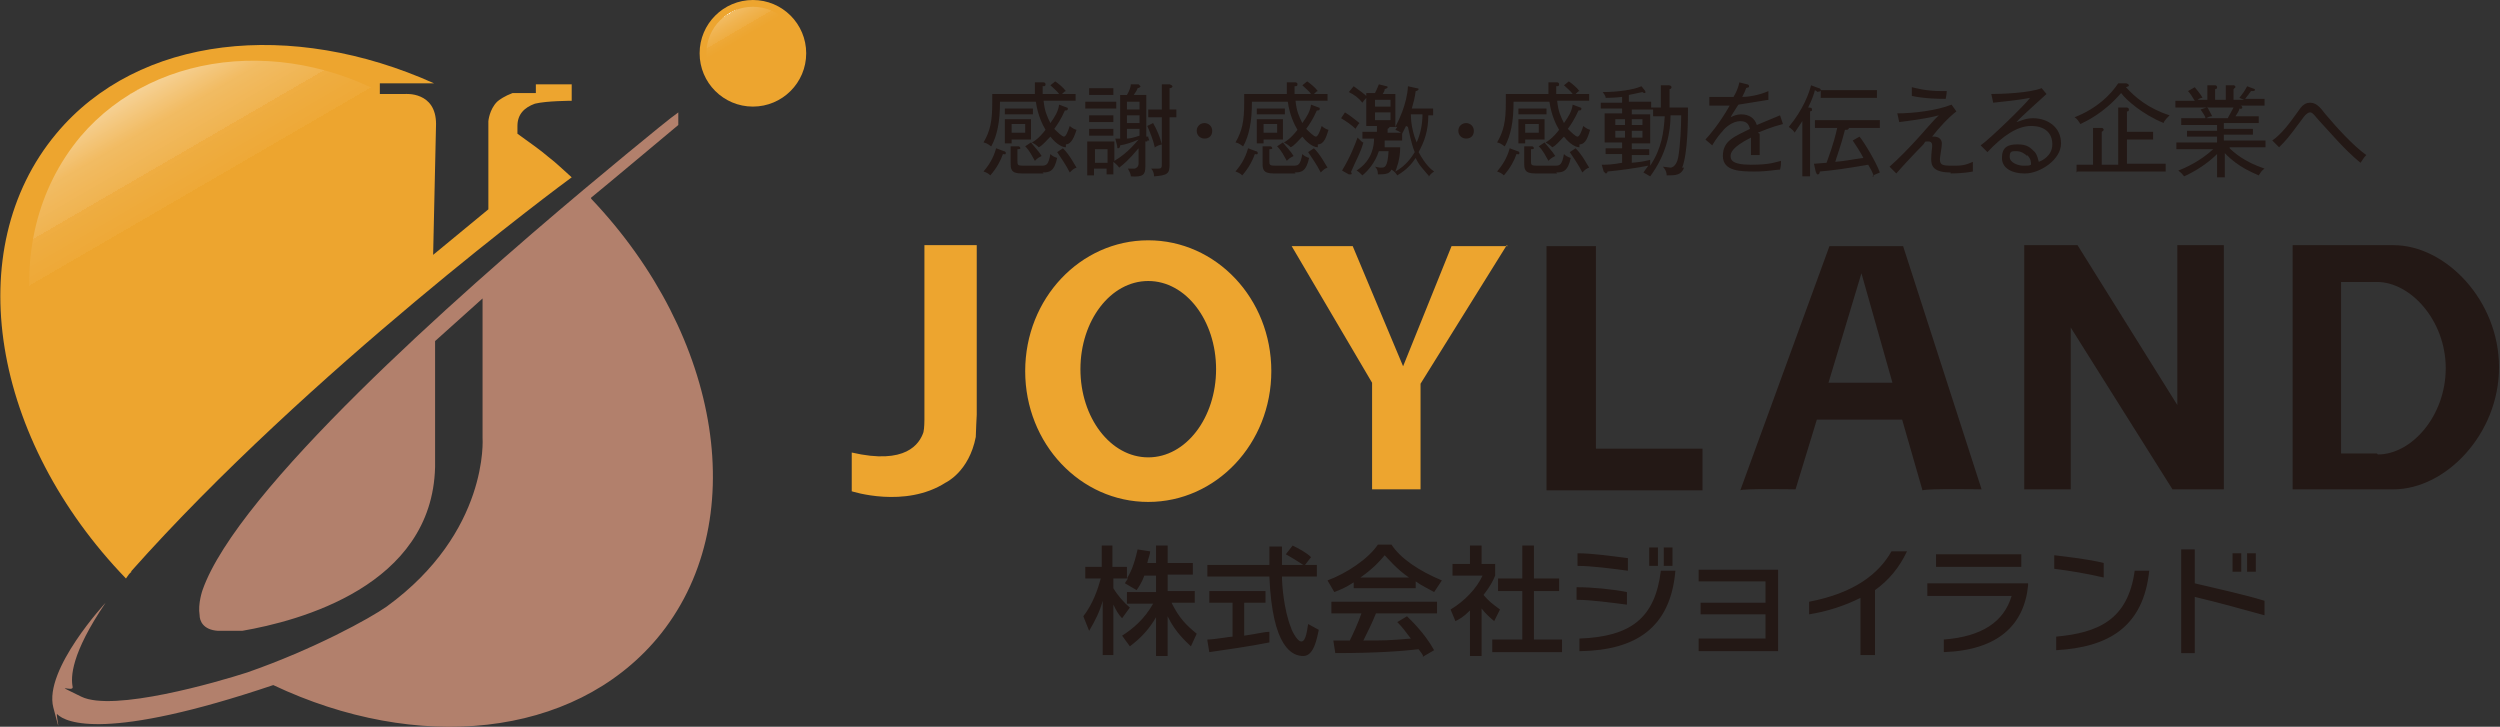 <svg xmlns="http://www.w3.org/2000/svg" width="258" height="75" viewBox="0 0 258 75"><rect x="0" y="0" width="258" height="75" fill="#333333" stroke="none"/><defs><style>.cls-1 { fill: url(#_名称未設定グラデーション_5); } .cls-1, .cls-2, .cls-3, .cls-4, .cls-5 { stroke-width: 0px; } .cls-2 { fill: #231815; } .cls-3 { fill: #eda52f; } .cls-4 { fill: #b2806c; } .cls-5 { fill: url(#_名称未設定グラデーション_8); }</style><linearGradient id="_名称未設定グラデーション_5" x1="75.3" y1="1.4" x2="80.1" y2="9.6" gradientUnits="userSpaceOnUse"><stop offset="0" stop-color="#fff"/><stop offset="0" stop-color="rgba(255, 255, 255, .8)" stop-opacity=".8"/><stop offset="0" stop-color="rgba(255, 255, 255, .7)" stop-opacity=".7"/><stop offset="0" stop-color="rgba(255, 255, 255, .5)" stop-opacity=".5"/><stop offset=".1" stop-color="rgba(255, 255, 255, .4)" stop-opacity=".4"/><stop offset=".2" stop-color="rgba(255, 255, 255, .3)" stop-opacity=".3"/><stop offset=".2" stop-color="rgba(255, 255, 255, .2)" stop-opacity=".2"/><stop offset=".3" stop-color="rgba(255, 255, 255, 0)" stop-opacity="0"/><stop offset=".3" stop-color="rgba(255, 255, 255, 0)" stop-opacity="0"/><stop offset=".4" stop-color="rgba(255, 255, 255, 0)" stop-opacity="0"/><stop offset=".6" stop-color="#fff" stop-opacity="0"/></linearGradient><linearGradient id="_名称未設定グラデーション_8" x1="14.1" y1="9.3" x2="34" y2="43.6" gradientUnits="userSpaceOnUse"><stop offset="0" stop-color="#fff"/><stop offset="0" stop-color="rgba(255, 255, 255, .8)" stop-opacity=".8"/><stop offset="0" stop-color="rgba(255, 255, 255, .7)" stop-opacity=".7"/><stop offset=".1" stop-color="rgba(255, 255, 255, .5)" stop-opacity=".5"/><stop offset=".2" stop-color="rgba(255, 255, 255, .4)" stop-opacity=".4"/><stop offset=".2" stop-color="rgba(255, 255, 255, .3)" stop-opacity=".3"/><stop offset=".3" stop-color="rgba(255, 255, 255, .2)" stop-opacity=".2"/><stop offset=".3" stop-color="rgba(255, 255, 255, 0)" stop-opacity="0"/><stop offset=".4" stop-color="rgba(255, 255, 255, 0)" stop-opacity="0"/><stop offset=".5" stop-color="rgba(255, 255, 255, 0)" stop-opacity="0"/><stop offset=".7" stop-color="#fff" stop-opacity="0"/></linearGradient></defs><path class="cls-3" d="M95.4 43.3s0 .9-.1 1.3c-.4 1.2-1.8 3.4-7.4 2.1v4s5.5 1.8 9.7-.9c0 0 2.4-1.1 3.1-4.7 0-.4.1-2.3.1-2.3v-17.5h-5.4v18zM118.5 24.8c-7 0-12.7 6-12.7 13.5s5.7 13.5 12.7 13.5 12.7-6 12.7-13.5-5.7-13.5-12.7-13.5zm0 22.4c-3.9 0-7-4.1-7-9.1s3.1-9.1 7-9.1 7 4.1 7 9.1-3.1 9.1-7 9.1zM155.6 25.4h-5.8l-5 12.4-5.2-12.4h-6.3l8.3 14.1v11h5v-10.9l8.9-14.3z"/><path class="cls-2" d="M164.7 25.4h-5.1v25.2h16.1v-4.3h-11v-20.9zM192.9 25.4h-4.1l-9.2 25.2c.2-.2 5.7-.1 5.7-.1l2.2-7.2h8.8l2.1 7.3c.6-.2 6.1-.1 6.1-.1l-8.1-25.1h-3.5zm-4.2 14.1l3.4-11.3 3.2 11.3h-6.6zM224.7 41.8l-10.3-16.5h-5.5v25.2h4.8v-16.7l10.5 16.7h5.3v-25.2h-4.8v16.5zM247.1 25.3h-10.5v25.2h10.4c5.4 0 10.9-5.7 10.9-12.6s-5.5-12.6-10.9-12.6zm-1.8 21.5h-3.7v-17.7h3.7c3.5 0 7.1 4 7.1 8.9s-3.5 8.9-7 8.9z"/><ellipse class="cls-3" cx="77.7" cy="5.5" rx="5.5" ry="5.5"/><ellipse class="cls-1" cx="77.7" cy="5.5" rx="4.8" ry="4.8"/><path class="cls-3" d="M13.5 59c18.3-20.6 44.8-40.2 45.5-40.7-.8-.7-1.6-1.5-2.4-2.1-.8-.7-2.1-1.6-3.2-2.4v-.8c0-1.2.7-1.9 1.8-2.3 1.2-.3 3.8-.3 3.8-.3v-1.7h-3.7v.9h-2.4c-.8.3-1.4.7-1.6.9-.8.8-.9 2-.9 2v9.1l-5.7 4.7.3-13.5c0-3.4-3.2-3.1-3.2-3.1h-2.6v-1.1h5.6c-14.7-6.6-30.5-5-39 5.2-10 12-6.6 31.6 7.2 45.9.2-.3.4-.6.6-.7z"/><path class="cls-4" d="M61 20.4c.4-.3 9-7.5 9-7.5v-1.3c-1.2.8-9.8 8-9.8 8-13.1 11-35.7 31-39.3 41.3 0 0-.5 1.4-.3 2.6 0 .5.3 1.5 1.9 1.6h2.5c5.8-1 19.6-4.6 19.9-16.9v-13l4.9-4.4v14.4s.7 9.7-9.9 17.4c-1.7 1.2-7.5 4.4-14.4 6.8-3.1 1-13.8 4.1-17.1 2.5s-.8-.4-.9-1c-.2-1-.2-3.4 3.4-8.7 0 0-6.4 6.9-5.4 10.8s.2.5.4.7c.9.9 5.1 2.8 22.3-3 14.8 7 30.9 5.5 39.6-4.8 9.9-11.8 6.7-31.2-6.8-45.4z"/><path class="cls-5" d="M42.9 11.7c-11.7-8.2-26.7-6.9-34.6 2.4-9 10.8-6.3 27.9 6.5 40.6"/><path class="cls-2" d="M110 15.2c-.6 0-1.3-.7-1.6-1.1-.5.5-.8.9-1.2 1.1-.2-.2-.5-.4-.7-.5.2-.1.7-.4 1.4-1.3-.3-.5-.8-1.5-1-2.9h-3.7c0 2.1-.3 3.5-.9 4.6-.1 0-.3-.3-.8-.4.7-1.2.9-2.2.9-4.1v-.9h4.4v-1.2h.9s.2 0 .2.2-.1.2-.3.2v.8h1.7c-.2-.3-.6-.6-.9-.9l.5-.4c.3.2.8.6 1.1 1-.1 0-.2.1-.4.3h1.4v.7h-3.3c.1 1.1.4 1.7.7 2.3.5-.7.8-1.2.9-1.9l.8.3s.1 0 .1.1c0 .2-.1.2-.3.2-.4.9-.8 1.5-1.1 1.9.3.3.8.8 1 .8s.4-.5.6-1.1c0 0 .3.3.7.4-.2.6-.5 1.5-1.1 1.5zm-6.5.7c-.2.6-.6 1.4-1.3 2.2-.2-.2-.4-.3-.7-.4.5-.6 1-1.3 1.3-2.4l.8.3s.2 0 .2.2-.2.1-.3.1zm.2-4.1v-.6h2.9v.6h-2.9zm.7 2.6v.4h-.7v-2.5h2.7v2.1h-2zm3.3 3.5h-2.3c-1.1 0-1.1-.5-1.1-1.1v-1.7h.8c.1 0 .2.1.2.2s-.2.1-.3.1v1.2c0 .4 0 .5.6.5h1.9c.5 0 .7-.1.9-1.2.2.2.4.3.7.4-.3 1.4-.8 1.5-1.5 1.5zm-1.9-5.1h-1.4v.9h1.4v-.9zm1 3.8c-.3-.5-.5-1-1-1.5l.6-.4c.3.4.8.9 1.1 1.4-.2.1-.4.2-.6.4zm3.6 1.2c-.4-.8-.9-1.5-1.3-2.1l.6-.4c.7.7 1.2 1.7 1.4 2-.3.1-.4.2-.7.5zM112 11.2v-.7h3.2v.7h-3.2zm6.4 3.4h-.2v2.6c0 .8-.2 1.1-1.5 1 0-.3-.2-.6-.3-.8h.7s.4-.1.4-.5v-1.6c-1 1.2-1.6 1.7-2 2-.2-.3-.5-.5-.6-.6v1.3h-.7v-.6h-1.3v.7h-.7v-3.5h2.8v2c1.4-.8 2.3-2 2.5-2.2-.7.3-1.3.5-1.9.6 0 .2-.1.3-.2.3s-.1 0-.1-.2l-.2-.8h.5v-4.5h.7c.3-.5.4-.9.4-1.1h.8l.2.2c0 .1-.2.2-.3.2-.1.3-.2.4-.4.7h1.3v4.3h.2c0 .2.1.3.1.4h-.2zm-6-2v-.7h2.5v.7h-2.5zm0 1.4v-.7h2.5v.7h-2.5zm0-4.2v-.7h2.5v.7h-2.5zm1.9 5.6h-1.3v1.4h1.3v-1.4zm3.3-4.9h-1.3v.8h1.3v-.8zm0 1.4h-1.3v.8h1.3v-.8zm0 1.4h-1.3v1c.3 0 .7-.1 1.3-.3v-.7zm1.6 2c-.2-.9-.5-1.6-.8-2.3l.6-.3c.4.7.7 1.4.9 2.2-.3.1-.4.1-.7.3zm1.5-3.2v4.9c0 .9-.2 1.1-1.6 1.2 0-.3-.1-.6-.3-.8h.7c.4 0 .4-.1.4-.6v-4.7h-1.4v-.8h1.4v-2.6h.8s.3.1.3.2-.1.2-.3.2v2.2h.7v.8h-.7zM124.3 14.3c-.4 0-.8-.3-.8-.8s.4-.8.8-.8.8.3.8.8-.3.8-.8.8zM136 15.2c-.6 0-1.3-.7-1.6-1.1-.5.5-.8.9-1.2 1.1-.2-.2-.5-.4-.7-.5.2-.1.7-.4 1.4-1.3-.3-.5-.8-1.5-1-2.9h-3.7c0 2.1-.3 3.5-.9 4.6-.1 0-.3-.3-.8-.4.7-1.2.9-2.2.9-4.1v-.9h4.4v-1.2h.9s.2 0 .2.2-.1.2-.3.2v.8h1.7c-.2-.3-.6-.6-.9-.9l.5-.4c.3.2.8.6 1.1 1-.1 0-.2.1-.4.3h1.4v.7h-3.3c.1 1.1.4 1.7.7 2.3.5-.7.8-1.2.9-1.9l.8.3s.1 0 .1.1c0 .2-.1.2-.3.2-.4.9-.8 1.5-1.1 1.9.3.3.8.8 1 .8s.4-.5.6-1.1c0 0 .3.3.7.4-.2.6-.4 1.5-1.1 1.5zm-6.5.7c-.2.6-.6 1.4-1.3 2.2-.2-.2-.4-.3-.7-.4.5-.6 1-1.3 1.3-2.4l.8.3s.2 0 .2.2-.2.1-.3.1zm.2-4.1v-.6h2.9v.6h-2.9zm.7 2.6v.4h-.7v-2.5h2.7v2.1h-2zm3.3 3.5h-2.3c-1.1 0-1.1-.5-1.1-1.1v-1.7h.8c.1 0 .2.1.2.2s-.2.1-.3.1v1.2c0 .4 0 .5.6.5h1.9c.5 0 .7-.1.9-1.2.2.2.4.3.7.4-.3 1.4-.8 1.5-1.5 1.5zm-1.9-5.1h-1.4v.9h1.4v-.9zm1 3.8c-.3-.5-.5-1-1-1.5l.6-.4c.3.4.8.9 1.1 1.4-.2.1-.4.2-.6.4zm3.5 1.2c-.4-.8-.9-1.5-1.3-2.1l.6-.4c.7.7 1.2 1.7 1.4 2-.3.1-.4.2-.7.5zM139.9 13.3c-.4-.4-1-.8-1.5-1.1l.4-.6c.5.3 1 .7 1.5 1.1-.2.2-.2.3-.5.7zm-.5 4.4l.1.2s0 .1-.1.1h-.2l-.7-.4c.9-1.5 1.3-2.6 1.6-3.4.4.4.5.5.6.5-.3 1.1-.7 1.7-1.3 3.1zm1.2-7.1c-.4-.5-.8-.8-1.4-1.1l.5-.6c.7.5 1.1.8 1.4 1.1-.1.1-.3.3-.5.6zm6.9 7.6c-.6-.7-1.1-1.2-1.4-1.9-.4.6-.9 1.2-1.9 1.8-.2-.3-.3-.4-.6-.6-.2.4-.5.5-1.4.5 0-.4-.1-.6-.3-.8.1 0 .3.1.6.1.4 0 .7 0 .8-1.7h-1c-.4 1.2-1.1 2-1.7 2.5-.2-.2-.4-.4-.6-.5 1.7-1.1 1.8-2.7 1.8-3.3h-1.2v-.7h1.5v-.6h-1.1v-3.4h.9c.3-.6.3-.7.4-.9l.8.2s.1 0 .1.1-.1.1-.3.2c0 .2-.1.3-.2.5h1.3v3.4c.3-.6 1.2-2.3 1.3-4.2l.9.2s.2 0 .2.1-.2.2-.3.2c-.1.7-.2 1.1-.4 1.8h2.2v.7h-.5c0 1.6-.4 2.7-1 3.8.7 1.3 1.3 1.8 1.6 2-.3.2-.4.3-.6.6zm-4-7.9h-1.6v.7h1.6v-.7zm0 1.3h-1.6v.8h1.6v-.8zm1.6 1.4l-.4.8v.7h-1.8v.7h1.6c0 1.3-.4 2.2-.5 2.5 1.1-.6 1.7-1.5 2-2-.4-1-.6-2.2-.7-2.6zm-1.1.4l.2-.3h-.8c0 .1-.2.2-.2.2v.4h1.4c-.2-.1-.3-.2-.6-.3zm1.6-1.6c0 1.1.3 2.2.6 2.9.4-.9.6-1.9.6-2.9h-1.2zM151.3 14.3c-.4 0-.8-.3-.8-.8s.4-.8.8-.8.8.3.8.8-.3.8-.8.8zM163 15.2c-.6 0-1.3-.7-1.6-1.1-.5.5-.8.9-1.2 1.1-.2-.2-.5-.4-.7-.5.2-.1.7-.4 1.4-1.3-.3-.5-.8-1.5-1-2.9h-3.7c0 2.1-.3 3.5-.9 4.6-.1 0-.3-.3-.8-.4.7-1.2.9-2.2.9-4.1v-.9h4.4v-1.2h.9s.2 0 .2.2-.1.2-.3.2v.8h1.7c-.2-.3-.6-.6-.9-.9l.5-.4c.3.2.8.6 1.1 1-.1 0-.2.1-.4.3h1.4v.7h-3.3c.1 1.1.4 1.7.7 2.3.5-.7.8-1.2.9-1.9l.8.3s.1 0 .1.1c0 .2-.1.2-.3.2-.4.9-.8 1.5-1.1 1.9.3.3.8.8 1 .8s.4-.5.6-1.1c0 0 .3.3.7.4-.2.6-.4 1.5-1.1 1.5zm-6.5.7c-.2.6-.6 1.4-1.3 2.2-.2-.2-.4-.3-.7-.4.5-.6 1-1.3 1.3-2.4l.8.3s.2 0 .2.2-.2.1-.3.1zm.2-4.1v-.6h2.9v.6h-2.9zm.7 2.6v.4h-.7v-2.5h2.7v2.1h-2zm3.3 3.5h-2.3c-1.1 0-1.1-.5-1.1-1.1v-1.7h.8c.1 0 .2.1.2.2s-.2.1-.3.1v1.2c0 .4 0 .5.6.5h1.9c.5 0 .7-.1.9-1.2.2.2.4.3.7.4-.3 1.4-.8 1.5-1.5 1.5zm-1.9-5.1h-1.4v.9h1.4v-.9zm1 3.8c-.3-.5-.5-1-1-1.5l.6-.4c.3.4.8.9 1.1 1.4-.2.1-.4.2-.6.4zm3.5 1.2c-.4-.8-.9-1.5-1.3-2.1l.6-.4c.7.7 1.2 1.7 1.4 2-.3.1-.4.2-.7.5zM173.8 17.3c-.3.8-.9.8-1.8.8 0-.4-.2-.7-.4-.9l.8.1s.6 0 .8-1.1c.2-1.2.3-3.1.3-4.3h-1.1c0 1.7-.4 4-2.1 6.3l-.7-.4.5-.7c-1 .2-3 .5-4.2.6 0 0 0 .2-.2.2l-.2-.2-.2-.7c.5 0 1 0 2.1-.2v-.9h-1.7v-.6h1.7v-.6h-1.8v-3h1.8v-.5h-2.2v-.6h2.2v-.6c-.1 0-.7.1-1.7.1 0-.1 0-.2-.3-.6 1.4 0 3.1-.2 4-.6l.4.5v.2h-.1s-.1 0-.2-.1l-1.4.3v.7h2.3v.6h1v-2.3h.8c.2 0 .3.1.3.2s-.1.2-.2.2v1.9h1.9c0 1.1 0 4.7-.6 6.2zm-6.1-5h-1v.6h1v-.6zm0 1.2h-1v.7h1v-.7zm2.9-1.5v-.7h-2.2v.5h1.9v3h-1.9v.6h1.8v.6h-1.8v.8c1-.1 1-.1 1.9-.3v.6c1.2-1.8 1.4-3.5 1.5-5.1h-1.1zm-1.1.3h-1.1v.6h1.1v-.6zm0 1.2h-1.1v.7h1.1v-.7zM181.6 13.8v2.2h-.9v-1.8c-2 1-2.1 1.6-2.1 1.9s0 .9 2.1.9 2.6-.3 3.1-.4c0 .3 0 .5-.1.9-.4 0-1.2.2-2.6.2s-3.3 0-3.3-1.6 1.2-2 2.8-2.8c-.1-.3-.2-.8-1-.8s-1.6.7-1.8 1c-.2.2-.7.8-1.1 1.5l-.7-.6c.3-.3 1.5-1.7 2.5-3.5h-2.1v-.9h2.5c.3-.5.5-1 .6-1.5l.8.2s.2 0 .2.2-.2.1-.3.2c-.1.3-.2.5-.4.9.7 0 1.8-.2 2.7-.6v.9c-1.2.2-2.5.4-3.1.5-.3.5-.6.9-.8 1.3.4-.2.7-.3 1.1-.3.8 0 1.4.4 1.6 1.1l2.4-1 .3.9c-1.2.3-2.1.7-2.6.9zM187.3 9.3c-.1.4-.3 1-.7 1.8.2 0 .4 0 .4.2s0 .1-.2.2v6.7h-.8v-5.7l-.8 1.2c0-.1-.3-.4-.6-.6 1.5-1.8 2.1-3.5 2.3-4.3l.8.3s.2 0 .2.2-.2.1-.3.2zm6.1 8.9c-.2-.5-.3-.7-.6-1.2-2.3.4-3.8.6-5 .7 0 0 0 .3-.2.3s-.1-.2-.2-.2l-.2-.9 1.3-.1c.2-.6.7-1.8 1.1-3.6h-2.3v-.8h6.7v.8h-3.2c0 .2-.2.2-.4.2-.4 1.6-.9 2.9-1 3.3 1.2-.1 1.4-.2 2.9-.4-.3-.6-.7-1.2-1.1-1.8l.7-.4c.5.6 1.7 2.6 2.1 3.7-.5.2-.7.3-.8.4zm-5.5-8.1v-.8h5.8v.8h-5.8zM201.3 17.8c-1.9 0-2-.8-2-1.4s.1-1.1.1-1.3 0-.5-.4-.5-.3 0-.5.3c-.8.8-2.2 2.3-2.8 3l-.7-.7c.8-.7 1.9-1.8 2.8-2.8.4-.4 1.9-2.2 2.3-2.5-1.5.4-3.4.6-4.1.7l-.2-.9c1.7 0 4.1-.3 5.6-.9l.5.7c-.8.6-1.9 1.8-2.5 2.6h.2c.5 0 .8.3.8.7s-.2 1.4-.2 1.6c0 .6.2.7 1.2.7s1.3 0 2.2-.4v1c-1 .2-2.1.2-2.3.2zm-.6-7.6c-.5 0-2 0-3.4-.3v-.9c.5.1 1.4.4 3.1.4h.5c0 .1 0 .3-.1.8zM208.9 17.9c-1.2 0-2.3-.5-2.3-1.6s.6-1.4 1.6-1.4 1.3.3 1.8.8c.3.4.3.7.4 1 .3-.1 1.4-.6 1.4-1.8s-.8-1.9-2.2-1.9-2.9 1-4.5 2.7l-.7-.7c.9-.6 4.7-4.3 5.1-4.9-1 .2-2.8.4-3.8.5l-.2-.9c1.1 0 3.9-.1 5.2-.6l.5.6c-.2.2-2.9 2.6-3.1 2.9.4-.1.9-.4 1.7-.4 1.5 0 2.9.9 2.9 2.6s-2.2 3.1-3.7 3.1zm.3-1.8c-.2-.2-.6-.5-1.1-.5s-.7 0-.7.6.9.9 1.4.9.6 0 .8-.1c0-.3 0-.6-.4-1zM223.3 12.7c-2.2-.9-3.9-2.4-4.4-3.1-1.8 2.1-3.6 2.9-4.2 3.2-.2-.3-.3-.5-.6-.7 2.3-.9 3.7-2.3 4.5-3.5h.8c.1 0 .3.1.3.2s0 .1-.3.2c.9 1 2.3 2.2 4.5 2.9-.2.2-.4.4-.6.7zm-9 5.1v-.8h1.7v-3.8h.9c.1 0 .2.1.2.2s-.2.2-.2.2v3.4h1.7v-5.9h.9s.2 0 .2.2-.1.2-.2.2v2.1h2.7v.8h-2.7v2.5h4v.8h-9.1zM230.1 15.3c.4.4 1.5 1.4 3.6 2.1-.3.2-.4.4-.6.7-.4-.2-2.1-.8-3.5-2.3v2.5h-.8v-2.4c-1.1 1.1-2.5 1.9-3.4 2.3-.3-.4-.5-.5-.6-.6.8-.3 2.3-1 3.6-2.2h-3.8v-.7h4.2v-.6h-3.1v-.6h3.1v-.6h-3.7v-.7h2.5c0-.2-.3-.6-.5-.9l.6-.2h-3.2v-.7h2c-.3-.5-.5-.8-.7-1l.7-.4c.3.4.6.7.8 1.1 0 0-.3 0-.5.2h1v-1.5h.8s.2 0 .2.2 0 .1-.2.2v1.1h1.1v-1.5h.8s.2 0 .2.2l-.2.2v1.1h1.1l-.5-.2c.4-.5.6-.8.8-1.2l.8.3v.1s0 .1-.2.1h-.2c-.2.3-.3.4-.6.8h2v.7h-2.8.3c.2 0 .2.2.2.2s0 .2-.3.1c0 .1 0 .2-.4.8h2.4v.7h-3.6v.6h3v.6h-3v.6h4.3v.7h-3.7zm-2.3-4.3c0 .1.3.6.5 1-.1 0-.3 0-.6.2h2.2l.6-1.1h-2.6zM243.6 16.8c-1.7-1.4-3.1-3.1-4.4-4.5-.5-.6-.6-.7-.8-.7s-.5.2-.9.8c-1.4 1.9-1.6 2.1-2.3 2.8l-.7-.7c1-.7 1.8-1.8 2.8-3.2.4-.6.8-.7 1.1-.7.6 0 1 .4 1.6 1.2 1.1 1.3 2.8 3.2 4.2 4.2-.3.3-.3.4-.6.8zM118.1 59.4c-.3.8-.6 1.2-.8 1.5l-1.2-.7c0-.1.2-.3.3-.5h-1.5v1c.4.7 1.1 1.5 1.7 2l-.8 1.1c-.4-.4-.6-.8-.9-1.4v5.2h-1.1v-5.6c-.3 1.1-.8 2.1-1.4 3.1l-.6-1.5c1-1.3 1.5-2.8 1.8-3.9h-1.6v-1.2h1.7v-2.2h1.1v2.2h1.5v1.2c.3-.5.7-1.2 1.1-3l1.3.2c0 .3-.2.7-.3 1.2h.9v-1.8h1.2v1.8h2.6v1.2h-2.6v1.7h2.8v1.2h-2.4c.8 1.6 1.5 2.3 2.6 3.2l-.6 1.3c-.4-.4-1.6-1.4-2.4-3.1v4.1h-1.2v-4c-.7 1.2-1.5 2.1-2.7 3l-.8-1.1c1.1-.7 2.3-1.7 3.2-3.3h-2.7v-1.2h3v-1.7h-1.3zM134.6 58.3h1.3v1.2h-3.6c0 .9.2 3.4.9 5.2 0 .1.6 1.5 1.1 1.5s.6-1.3.7-1.8l1.1.6c-.2.9-.5 2.7-1.6 2.7s-3.2-.8-3.5-8.2h-6.4v-1.2h6.4v-1.9h1.3v1.9h2.2c-.6-.4-1.1-.7-1.8-1.1l.7-.9c.6.3 1.4.7 1.9 1.2l-.7.9zm-10 7.7c.7 0 2.3-.3 2.6-.3v-3.5h-2.4v-1.2h5.8v1.2h-2.2v3.4c1.4-.2 2.1-.4 2.6-.4v1.1c-2 .4-4.8.8-6.2 1l-.2-1.2zM139.7 60.1c-.9.6-1.5.8-2 1l-.7-1.2c1.9-.7 4.2-2.2 5.2-3.7h1.4c.9 1.4 2.8 2.7 5.2 3.7l-.8 1.2c-.5-.3-1.2-.6-1.9-1.1v.7h-6.4v-.7zm7.2 7.7c-.1-.3-.2-.4-.5-.8-1.7.2-4.4.4-8.6.4l-.2-1.3h1.7c.3-.6.9-1.9 1.2-2.8h-3.1v-1.2h10.9v1.2h-6.3c-.4 1-.9 2-1.3 2.8 2.3 0 2.5 0 4.9-.2-.6-.8-.9-1.2-1.4-1.7l1-.6c.4.4 1.8 1.7 2.8 3.5l-1.2.7zm-1.5-8.2c-1.3-.9-2.2-2-2.5-2.3-.5.6-1.1 1.3-2.5 2.3h5zM152.9 67.7h-1.2v-4.7c-.7.7-1.1.9-1.5 1.1l-.5-1.2c1.5-.9 2.7-2.2 3.3-3.5h-3.1v-1.2h1.8v-1.9h1.2v1.9h1.4v1.2c-.2.5-.5 1.1-1.2 2 .6.7.9.9 1.7 1.5l-.6 1.2c-.6-.5-.9-.8-1.3-1.3v4.9zm4.1-11.4h1.3v3.4h2.6v1.3h-2.6v5h2.9v1.3h-7.2v-1.3h3.1v-5h-2.5v-1.3h2.5v-3.4zM162.7 61.9v-1.3c1.6 0 3.7.2 5.2.5v1.3c-1.6-.2-3.7-.5-5.2-.5zm.1-3.5v-1.3c1.6 0 3.6.3 5.2.5v1.3c-1.5-.2-3.7-.5-5.2-.5zm.2 8.8v-1.3c5.3-.2 7.8-2.1 8.4-7h1.5c-.5 5.9-4.1 8.2-9.8 8.3zm7.2-8.8v-1.9h.9v1.9h-.9zm1.5 0v-1.9h.9v1.9h-.9zM175.3 67.1v-1.2h6.9v-2.5h-6.7v-1.2h6.7v-2.2h-6.9v-1.2h8.2v8.4h-8.2zM193.5 60.8v6.8h-1.5v-5.9c-1.6.8-3.4 1.4-5.3 1.7v-1.3c4.7-.9 7.2-2.9 8.5-5.2h1.6c-.8 1.7-1.9 3-3.3 4zM209.3 60.4c-.4 4.1-3.1 6.7-8.7 6.9v-1.3c3.9-.3 6.2-1.8 7-4.5h-8.7v-1.3h10.4v.2zm-9.5-1.9v-1.3h8.8v1.3h-8.8zM212 58.7v-1.4c1.6.2 3.5.4 5.1.8v1.5c-1.7-.4-3.5-.7-5.1-.9zm.2 8.4v-1.4c4.3-.4 7.4-1.7 8.1-6.8h1.5c-.6 5.8-4.2 7.9-9.6 8.2zM226.5 61.6v5.8h-1.4v-10.7h1.4v3.5c2.5.6 4.9 1.1 7.2 1.8v1.5c-2.5-.7-4.7-1.3-7.2-1.9zm3.9-2.6v-1.9h.9v1.9h-.9zm1.5 0v-1.9h.9v1.9h-.9z"/></svg>